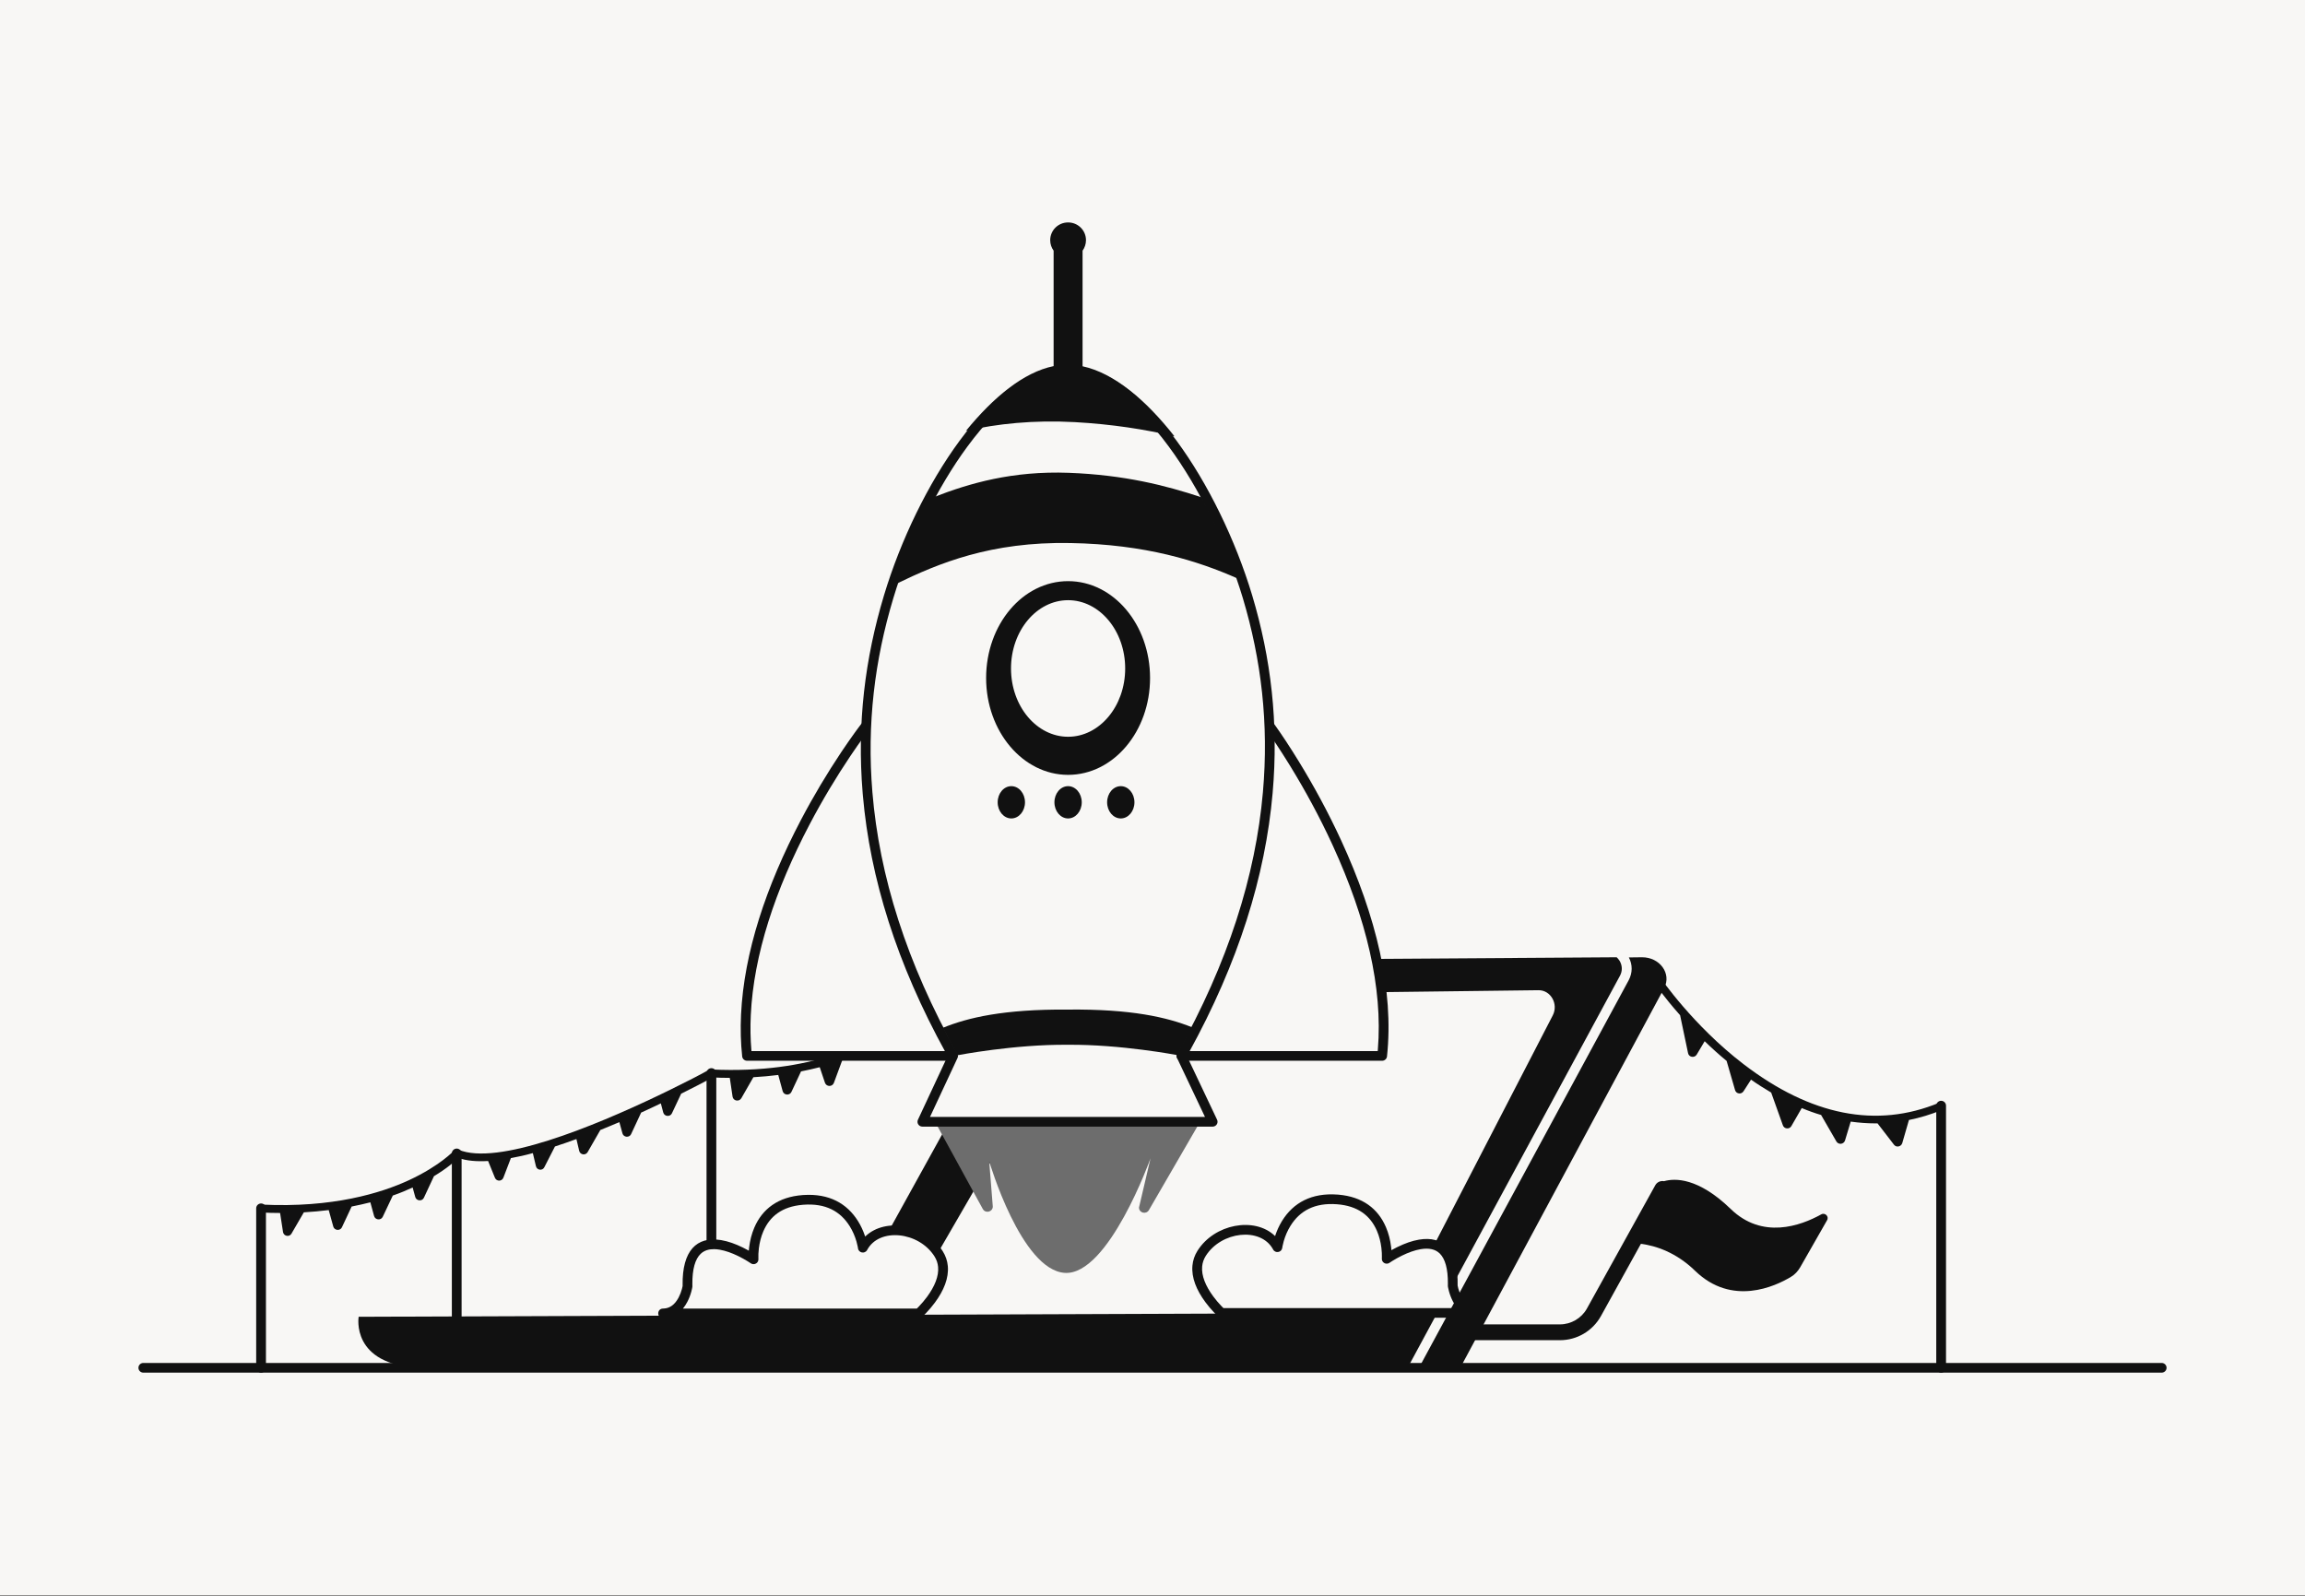 <svg width="2000" height="1385" viewBox="0 0 2000 1385" fill="none" xmlns="http://www.w3.org/2000/svg">
<rect x="0" y="0" width="2000" height="1385" fill="#333333" stroke="none"/>
<g clip-path="url(#clip0_453_4892)">
<rect width="2000" height="1384.38" fill="#F8F7F5"/>
<path fill-rule="evenodd" clip-rule="evenodd" d="M1580.14 1053.73C1562.22 1063.67 1529.06 1075.58 1501.68 1048.97C1473.45 1021.65 1453.27 1022.21 1443.82 1024.88C1441 1024.31 1437.89 1025.58 1436.34 1028.24L1376.93 1135.39C1372.27 1143.79 1363.24 1149.12 1353.5 1149.12H1264.88C1261.07 1149.12 1257.96 1152.2 1257.96 1155.98C1257.96 1159.76 1261.07 1162.84 1264.88 1162.84H1353.5C1368.32 1162.84 1381.87 1154.86 1389.06 1141.97L1423.78 1079.22C1436.76 1080.9 1454.4 1086.65 1470.91 1102.75C1502.81 1133.57 1540.2 1116.2 1553.89 1107.94C1557.28 1105.98 1559.96 1103.03 1561.94 1099.67L1585.22 1058.91C1587.34 1055.55 1583.53 1051.77 1580.14 1053.73Z" fill="#111111"/>
<path fill-rule="evenodd" clip-rule="evenodd" d="M619.962 929.77C619.115 927.949 616.857 927.249 615.164 928.229C614.599 928.509 608.672 932.151 582.847 944.897L570.993 950.64C514.687 977.534 431.567 1011.71 397.84 997.564C396.428 997.004 394.876 997.284 393.888 998.404C393.747 998.544 381.611 1011.57 355.08 1023.9C330.667 1035.24 288.613 1048.13 227.226 1045.19C225.109 1045.05 223.275 1046.87 223.698 1049.11C223.98 1050.79 225.391 1051.91 227.085 1052.05C232.589 1052.33 237.81 1052.47 243.031 1052.47L245.572 1069C246.136 1072.64 251.075 1073.62 252.91 1070.4L263.635 1051.91C271.114 1051.49 278.311 1050.79 285.226 1049.95L289.177 1064.24C290.165 1067.74 295.104 1068.16 296.657 1064.94L305.124 1046.87C310.91 1045.75 316.272 1044.49 321.353 1043.23L324.598 1055.13C325.586 1058.63 330.526 1059.05 332.078 1055.83L340.827 1037.34C347.319 1035.1 352.964 1032.72 358.044 1030.34L360.302 1038.6C361.29 1042.11 366.229 1042.53 367.781 1039.3L376.531 1020.54C387.961 1013.67 394.735 1007.65 397.698 1004.71C404.896 1007.23 413.645 1007.93 423.523 1007.37L429.45 1021.94C430.862 1025.3 435.518 1025.16 436.789 1021.8L443.28 1004.85C449.489 1003.73 455.84 1002.33 462.331 1000.51L465.012 1011.85C465.859 1015.49 470.798 1016.05 472.351 1012.69L481.523 994.762C487.733 992.801 493.942 990.56 500.151 988.319L502.55 998.544C503.397 1002.05 508.054 1002.75 509.888 999.665L520.896 980.475C526.399 978.234 531.903 975.993 537.407 973.612L540.088 983.417C541.076 986.919 546.015 987.339 547.567 984.117L556.317 965.348C562.244 962.686 567.889 960.025 573.392 957.364L575.509 965.348C576.497 968.849 581.436 969.27 582.988 966.048L591.032 948.96C612.906 938.034 616.998 935.513 619.115 934.392C619.962 933.412 620.808 931.451 619.962 929.77Z" fill="#111111"/>
<path fill-rule="evenodd" clip-rule="evenodd" d="M1687.11 958.764C1686.4 956.943 1684.28 955.963 1682.59 956.803C1628.26 979.354 1571.11 968.009 1512.82 923.326C1468.94 889.709 1440.99 848.669 1440.71 848.389C1439.58 846.848 1437.47 846.428 1435.91 847.408C1434.36 848.529 1433.94 850.63 1434.93 852.171C1435.07 852.451 1443.25 864.497 1457.79 880.885L1464.7 913.802C1465.41 917.443 1470.35 918.144 1472.18 915.062L1479.1 903.436C1485.02 909.179 1491.37 914.922 1498.15 920.525L1505.49 945.878C1506.47 949.239 1510.99 949.8 1512.82 946.858L1519.32 936.773C1525.1 940.835 1530.89 944.477 1536.81 947.979L1546.97 976.413C1548.1 979.634 1552.62 980.055 1554.31 977.113L1563.34 961.425C1568.99 963.807 1574.49 965.768 1580.14 967.448L1593.4 990.42C1595.24 993.501 1599.75 992.941 1600.88 989.579L1605.82 973.191C1613.02 974.172 1620.22 974.732 1627.41 974.732C1627.98 974.732 1628.54 974.732 1629.11 974.732L1643.36 993.221C1645.34 995.883 1649.57 995.042 1650.56 991.821L1656.34 971.791C1665.94 969.83 1675.39 967.028 1684.85 963.106C1686.68 962.406 1687.81 960.445 1687.11 958.764Z" fill="#111111"/>
<path fill-rule="evenodd" clip-rule="evenodd" d="M720.439 916.184C695.602 924.028 661.451 930.051 617.421 927.949C615.304 927.809 613.47 929.63 613.893 931.871C614.176 933.552 615.587 934.673 617.28 934.813C622.784 935.093 628.005 935.233 633.227 935.233L635.626 951.481C636.19 955.263 641.27 956.244 643.246 952.882L653.689 934.673C661.168 934.253 668.365 933.552 675.28 932.712L679.091 946.719C680.078 950.361 685.159 950.781 686.711 947.419L695.037 929.63C700.823 928.51 706.186 927.249 711.266 925.989L715.782 939.435C717.052 943.077 722.132 943.217 723.543 939.575L730.74 920.106C734.268 918.845 737.655 917.584 740.76 916.324H720.439V916.184Z" fill="#111111"/>
<path fill-rule="evenodd" clip-rule="evenodd" d="M226.523 1044.21C228.777 1044.21 230.62 1045.96 230.749 1048.16L230.756 1048.41V1186.8C230.756 1189.12 228.861 1191 226.523 1191C224.268 1191 222.425 1189.25 222.296 1187.05L222.289 1186.8V1048.41C222.289 1046.09 224.185 1044.21 226.523 1044.21Z" fill="#111111"/>
<path fill-rule="evenodd" clip-rule="evenodd" d="M396.288 996.582C398.543 996.582 400.386 998.331 400.515 1000.54L400.522 1000.78V1184.56C400.522 1186.88 398.626 1188.76 396.288 1188.76C394.034 1188.76 392.191 1187.01 392.062 1184.8L392.055 1184.56V1000.78C392.055 998.463 393.95 996.582 396.288 996.582Z" fill="#111111"/>
<path fill-rule="evenodd" clip-rule="evenodd" d="M617.277 926.826C619.531 926.826 621.374 928.576 621.503 930.781L621.51 931.028V1079.5C621.51 1081.82 619.615 1083.7 617.277 1083.7C615.022 1083.7 613.179 1081.96 613.05 1079.75L613.043 1079.5V931.028C613.043 928.708 614.938 926.826 617.277 926.826Z" fill="#111111"/>
<path fill-rule="evenodd" clip-rule="evenodd" d="M1684.28 955.121C1686.54 955.121 1688.38 956.87 1688.51 959.076L1688.52 959.323V1186.8C1688.52 1189.12 1686.62 1191 1684.28 1191C1682.03 1191 1680.19 1189.25 1680.06 1187.04L1680.05 1186.8V959.323C1680.05 957.002 1681.95 955.121 1684.28 955.121Z" fill="#111111"/>
<path fill-rule="evenodd" clip-rule="evenodd" d="M1424.63 830.599L1413.34 830.739C1416.59 837.042 1416.59 844.045 1413.2 850.489L1231.72 1185.82H1267.56L1443.96 857.352C1450.6 844.746 1440.15 830.459 1424.63 830.599Z" fill="#111111"/>
<path fill-rule="evenodd" clip-rule="evenodd" d="M311.197 1142.53C311.197 1142.53 304 1184.27 364.258 1186.8L1221.98 1185.68L1247.1 1139.17H1213.66L311.197 1142.53Z" fill="#111111"/>
<path fill-rule="evenodd" clip-rule="evenodd" d="M1405.3 833.679C1404.59 832.559 1403.75 831.578 1402.76 830.598L1193.9 831.998L1198.56 860.853L1334.88 859.172C1345.61 859.032 1352.38 871.218 1347.3 881.023L1244.42 1080.06C1253.74 1082.86 1260.79 1092.39 1260.37 1115.08L1405.72 846.426C1407.84 842.364 1407.7 837.741 1405.3 833.679Z" fill="#111111"/>
<path fill-rule="evenodd" clip-rule="evenodd" d="M823.746 972.906L771.25 1067.87C786.491 1065.91 804.554 1073.06 813.868 1086.92L879.63 973.326L823.746 972.906Z" fill="#111111"/>
<path fill-rule="evenodd" clip-rule="evenodd" d="M811.32 973.33L852.809 1049.11C855.208 1053.17 861.418 1051.49 861.418 1046.87L858.313 1007.65C858.313 1007.65 885.973 1102.05 923.934 1104.44C961.895 1106.82 998.304 1004.99 998.304 1004.99L988.284 1047.71C988.284 1052.47 994.493 1054.01 996.893 1049.95L1040.64 974.451L811.32 973.33Z" fill="#6D6D6D"/>
<path fill-rule="evenodd" clip-rule="evenodd" d="M1042.62 431.535C1011.43 421.17 975.584 412.065 927.462 410.245C878.352 408.424 841.097 419.349 810.474 431.255C797.067 455.907 786.483 480.28 777.875 506.473C814.566 488.684 859.583 469.914 928.591 471.175C994.211 472.296 1039.37 486.723 1073.66 501.85C1065.34 477.338 1055.17 454.787 1042.62 431.535Z" fill="#111111"/>
<path fill-rule="evenodd" clip-rule="evenodd" d="M1021.44 915.479C1025.96 907.355 1030.33 899.371 1034.43 891.387C1012.83 882.703 981.789 875.419 926.611 875.98C870.869 875.559 839.681 882.983 818.09 891.807C822.182 899.651 826.416 907.635 830.791 915.619C830.791 915.619 879.759 906.095 926.47 906.515C972.475 906.095 1021.44 915.479 1021.44 915.479Z" fill="#111111"/>
<path fill-rule="evenodd" clip-rule="evenodd" d="M753.233 627.396C755.01 628.763 755.39 631.256 754.144 633.076L752.132 635.734C751.626 636.408 751.084 637.139 750.506 637.924L749.612 639.144C746.099 643.956 742.181 649.537 737.958 655.819C725.885 673.783 713.81 693.75 702.541 715.178C672.728 771.872 653.929 828.284 651.446 880.761C650.945 891.334 651.123 901.661 652.006 911.725L652.03 911.979H825.433C827.688 911.979 829.531 913.728 829.66 915.934L829.667 916.181C829.667 918.419 827.904 920.248 825.682 920.376L825.433 920.383H648.187C646.022 920.383 644.206 918.762 643.977 916.625C642.716 904.863 642.401 892.768 642.988 880.366C645.538 826.479 664.702 768.972 695.035 711.289C706.044 690.354 717.809 670.804 729.604 653.114L730.914 651.156C734.663 645.577 738.18 640.539 741.396 636.085L742.756 634.212C743.383 633.353 743.976 632.548 744.532 631.799L746.336 629.394L747.293 628.144C748.725 626.31 751.385 625.975 753.233 627.396Z" fill="#111111"/>
<path fill-rule="evenodd" clip-rule="evenodd" d="M1099.43 626.879C1101.33 625.53 1103.98 625.967 1105.33 627.856L1106.3 629.202C1112 637.199 1119.03 647.738 1127.11 660.926C1140.08 682.098 1152.48 704.911 1163.53 728.838C1194.11 795.101 1209.6 859.13 1203.47 916.623C1203.25 918.679 1201.56 920.258 1199.51 920.376L1199.26 920.383H1025.12C1022.78 920.383 1020.89 918.502 1020.89 916.181C1020.89 913.943 1022.65 912.114 1024.87 911.986L1025.12 911.979H1195.42L1195.53 910.704C1200.02 856.803 1185.25 796.657 1156.72 734.288L1155.83 732.339C1144.93 708.728 1132.68 686.199 1119.88 665.293L1118.52 663.088C1110.67 650.379 1103.88 640.296 1098.44 632.741C1097.09 630.852 1097.53 628.228 1099.43 626.879Z" fill="#111111"/>
<path fill-rule="evenodd" clip-rule="evenodd" d="M926.757 317.379C895.784 317.379 863.117 341.122 832.656 382.374C805.383 419.307 781.524 468.431 767.046 516.475C750.532 571.278 743.515 627.637 748.52 688.121L748.708 690.332C754.969 761.876 778.021 836.117 820.652 913.481L822.24 916.347L796.473 971.561C795.173 974.346 797.222 977.529 800.314 977.529H1052.21L1052.46 977.523C1055.42 977.361 1057.33 974.252 1056.04 971.538L1029.87 916.333L1031.48 913.429C1074.58 835.22 1097.91 760.236 1104.23 688.142C1109.56 627.473 1102.8 570.937 1086.47 516.481C1071.99 468.431 1048.13 419.307 1020.86 382.374C990.398 341.122 957.731 317.379 926.757 317.379ZM926.76 325.783C954.392 325.783 985.007 348.035 1014.03 387.342C1040.71 423.471 1064.15 471.728 1078.36 518.883C1094.39 572.363 1101.03 627.849 1095.8 687.412C1089.45 759.781 1065.65 835.215 1021.42 914.136L1021.29 914.393C1020.75 915.521 1020.75 916.832 1021.29 917.968L1045.54 969.125H806.942L830.83 917.945C831.399 916.726 831.346 915.31 830.688 914.136C786.502 835.296 762.958 759.907 756.961 687.433C752.047 628.05 758.935 572.729 775.161 518.883C789.371 471.728 812.809 423.471 839.488 387.342C868.513 348.035 899.127 325.783 926.76 325.783Z" fill="#111111"/>
<path fill-rule="evenodd" clip-rule="evenodd" d="M926.759 643.468C897.124 643.468 872.992 615.034 872.992 580.016C872.992 544.999 896.983 516.565 926.759 516.565C956.394 516.565 980.525 544.999 980.525 580.016C980.525 615.034 956.394 643.468 926.759 643.468ZM926.757 504.238C887.385 504.238 855.633 541.917 855.633 588.28C855.633 634.644 887.526 672.322 926.757 672.322C966.129 672.322 997.881 634.644 997.881 588.28C997.881 541.917 966.129 504.238 926.757 504.238Z" fill="#111111"/>
<ellipse cx="926.756" cy="696.132" rx="11.854" ry="14.007" fill="#111111"/>
<ellipse cx="972.479" cy="696.132" rx="11.854" ry="14.007" fill="#111111"/>
<ellipse cx="877.51" cy="696.132" rx="11.854" ry="14.007" fill="#111111"/>
<path fill-rule="evenodd" clip-rule="evenodd" d="M926.762 512.357C894.551 512.357 868.762 542.793 868.762 580.011C868.762 617.23 894.551 647.665 926.762 647.665C958.972 647.665 984.762 617.23 984.762 580.011C984.762 542.793 958.972 512.357 926.762 512.357ZM926.765 520.762C953.943 520.762 976.298 547.143 976.298 580.011C976.298 612.88 953.943 639.261 926.765 639.261C899.587 639.261 877.232 612.88 877.232 580.011C877.232 547.143 899.587 520.762 926.765 520.762Z" fill="#111111"/>
<path fill-rule="evenodd" clip-rule="evenodd" d="M939.323 317.802V218.493C939.323 218.213 939.323 217.932 939.323 217.512C941.158 214.991 942.287 211.769 942.287 208.408C942.287 199.863 935.372 193 926.764 193C918.155 193 911.241 199.863 911.241 208.408C911.241 211.769 912.37 214.991 914.204 217.512C914.204 217.792 914.204 218.073 914.204 218.493V317.662C888.097 322.985 861.99 344.696 838.141 373.831C865.094 367.667 896.564 364.306 932.691 366.267C965.007 368.088 993.796 372.57 1019.06 378.593C994.36 347.217 966.701 323.685 939.323 317.802Z" fill="#111111"/>
<path fill-rule="evenodd" clip-rule="evenodd" d="M1875.65 1182.59C1877.99 1182.59 1879.88 1184.48 1879.88 1186.8C1879.88 1189.03 1878.12 1190.86 1875.9 1190.99L1875.65 1191H124.355C122.017 1191 120.121 1189.12 120.121 1186.8C120.121 1184.56 121.884 1182.73 124.106 1182.6L124.355 1182.59H1875.65Z" fill="#111111"/>
<path fill-rule="evenodd" clip-rule="evenodd" d="M1059.83 1143.37H1281.67L1281.96 1143.37C1287.22 1143.09 1287.22 1135.25 1281.96 1134.98L1281.67 1134.97C1275.78 1134.97 1271.4 1131.51 1268.18 1125.35C1266.97 1123.04 1266.03 1120.52 1265.36 1118.05C1265.16 1117.32 1265 1116.63 1264.88 1116.04L1264.77 1115.46L1264.74 1115.32L1264.74 1115.6C1265.49 1084.49 1252.38 1072.01 1231.16 1075.61C1225.19 1076.62 1218.93 1078.87 1212.61 1081.97L1211.48 1082.53C1210.36 1083.1 1209.27 1083.68 1208.21 1084.27L1207.31 1084.76L1207.31 1084.7C1207.23 1083.72 1207.13 1082.71 1207 1081.66C1206.29 1075.86 1204.86 1070.13 1202.54 1064.73C1195.68 1048.75 1182.3 1038.36 1161.38 1036.57L1160.63 1036.51C1138.02 1034.81 1122.24 1043.59 1112.55 1059.12L1111.99 1060.05C1109.77 1063.76 1108.02 1067.64 1106.69 1071.55L1106.37 1072.51L1105.99 1072.15C1088.44 1055.61 1053.8 1061.86 1039.03 1085.26C1036.5 1089.27 1035.06 1093.58 1034.65 1098.11C1033.7 1108.53 1038.09 1119.27 1045.88 1129.82C1048.3 1133.1 1050.88 1136.12 1053.47 1138.82L1054.12 1139.5C1055.38 1140.79 1056.37 1141.73 1057.01 1142.3C1057.78 1142.99 1058.79 1143.37 1059.83 1143.37ZM1160 1044.89C1178.07 1046.25 1189.01 1054.64 1194.75 1068.02C1196.74 1072.64 1197.98 1077.62 1198.6 1082.68C1199 1085.9 1199.1 1088.73 1199.04 1090.97L1199.01 1091.59L1199 1091.93C1198.73 1095.4 1202.56 1097.63 1205.47 1095.81L1206.22 1095.3L1207.2 1094.66C1207.63 1094.39 1208.09 1094.09 1208.59 1093.79C1210.97 1092.33 1213.59 1090.87 1216.36 1089.51C1222.01 1086.74 1227.54 1084.75 1232.59 1083.89C1239.68 1082.69 1245.22 1083.78 1249.07 1087.46L1249.34 1087.72C1253.87 1092.26 1256.42 1100.75 1256.3 1113.87L1256.28 1115.15L1256.28 1115.29L1256.28 1115.79L1256.31 1116.1L1256.34 1116.32C1256.37 1116.52 1256.4 1116.75 1256.45 1117L1256.5 1117.26C1256.66 1118.13 1256.9 1119.15 1257.19 1120.23C1258.01 1123.25 1259.16 1126.33 1260.67 1129.22L1260.92 1129.7C1261.82 1131.36 1262.82 1132.91 1263.9 1134.31L1264.42 1134.97H1061.53L1061.17 1134.62C1060.68 1134.14 1060.16 1133.61 1059.62 1133.04C1057.26 1130.58 1054.91 1127.82 1052.72 1124.85C1046.03 1115.8 1042.36 1106.83 1043.08 1098.86C1043.38 1095.64 1044.39 1092.6 1046.21 1089.72C1059.71 1068.34 1093.49 1064.6 1104.32 1083.55L1104.64 1084.13C1106.54 1087.69 1111.86 1086.79 1112.55 1082.92L1112.63 1082.35C1112.68 1082.07 1112.74 1081.67 1112.84 1081.17C1113.1 1079.87 1113.44 1078.4 1113.9 1076.82C1115.22 1072.28 1117.13 1067.75 1119.76 1063.55C1127.85 1050.58 1140.68 1043.44 1160 1044.89Z" fill="#111111"/>
<path fill-rule="evenodd" clip-rule="evenodd" d="M575.374 1143.8H797.214C798.259 1143.8 799.266 1143.41 800.043 1142.72L800.389 1142.41C801.141 1141.72 802.238 1140.65 803.578 1139.25C806.165 1136.54 808.749 1133.52 811.168 1130.24C818.954 1119.69 823.348 1108.96 822.402 1098.53C821.991 1094 820.551 1089.69 818.018 1085.68L817.507 1084.89C802.466 1062.14 768.409 1056.22 751.06 1072.57L750.68 1072.93L750.362 1071.98C748.914 1067.74 746.985 1063.53 744.496 1059.55C734.917 1044.19 719.386 1035.43 697.194 1036.88L696.417 1036.93C675.069 1038.54 661.454 1048.98 654.511 1065.15C652.19 1070.55 650.763 1076.28 650.049 1082.09L649.957 1082.87C649.9 1083.38 649.848 1083.89 649.803 1084.38L649.734 1085.19L648.842 1084.69C647.427 1083.91 645.956 1083.14 644.441 1082.39C638.119 1079.29 631.86 1077.05 625.888 1076.03L625.254 1075.93C604.618 1072.71 591.83 1084.97 592.291 1115.09L592.303 1115.74L592.237 1116.11C592.111 1116.77 591.926 1117.57 591.688 1118.45C591.018 1120.9 590.08 1123.41 588.871 1125.71L588.627 1126.17C585.505 1131.89 581.324 1135.17 575.781 1135.38L575.34 1135.39C569.718 1135.44 569.752 1143.8 575.374 1143.8ZM737.298 1063.97C739.92 1068.17 741.839 1072.71 743.151 1077.24C743.61 1078.82 743.959 1080.29 744.212 1081.59L744.397 1082.62L744.467 1083.09C744.957 1087.09 750.248 1088.15 752.288 1084.77L752.411 1084.55C762.875 1064.95 797.213 1068.54 810.844 1090.14C812.662 1093.02 813.677 1096.06 813.97 1099.29C814.693 1107.25 811.022 1116.22 804.339 1125.28C802.147 1128.24 799.791 1131 797.437 1133.46L797.032 1133.88L796.255 1134.67C796.004 1134.92 795.761 1135.16 795.526 1135.39L592.577 1135.39L592.611 1135.35C594.013 1133.65 595.269 1131.72 596.382 1129.59C597.896 1126.71 599.043 1123.65 599.862 1120.64C600.157 1119.56 600.39 1118.55 600.557 1117.68L600.647 1117.18C600.674 1117.02 600.696 1116.88 600.715 1116.75L600.743 1116.53L600.772 1116.21L600.778 1115.73L600.769 1115.57L600.75 1114.29C600.63 1100.92 603.278 1092.36 607.98 1087.88C611.835 1084.21 617.369 1083.11 624.461 1084.32C629.517 1085.18 635.043 1087.16 640.69 1089.93C643.465 1091.29 646.085 1092.75 648.463 1094.21L649.412 1094.8C649.563 1094.9 649.709 1094.99 649.852 1095.08L650.836 1095.72L651.392 1096.1C654.252 1098.11 658.152 1096 658.071 1092.59L658.033 1091.86C657.939 1089.56 658.031 1086.55 658.454 1083.11C659.078 1078.04 660.317 1073.06 662.3 1068.45C667.969 1055.25 678.688 1046.91 696.32 1045.38L697.058 1045.32C716.372 1043.86 729.207 1051 737.298 1063.97Z" fill="#111111"/>
</g>
<defs>
<clipPath id="clip0_453_4892">
<rect width="2000" height="1384.38" fill="white"/>
</clipPath>
</defs>
</svg>
